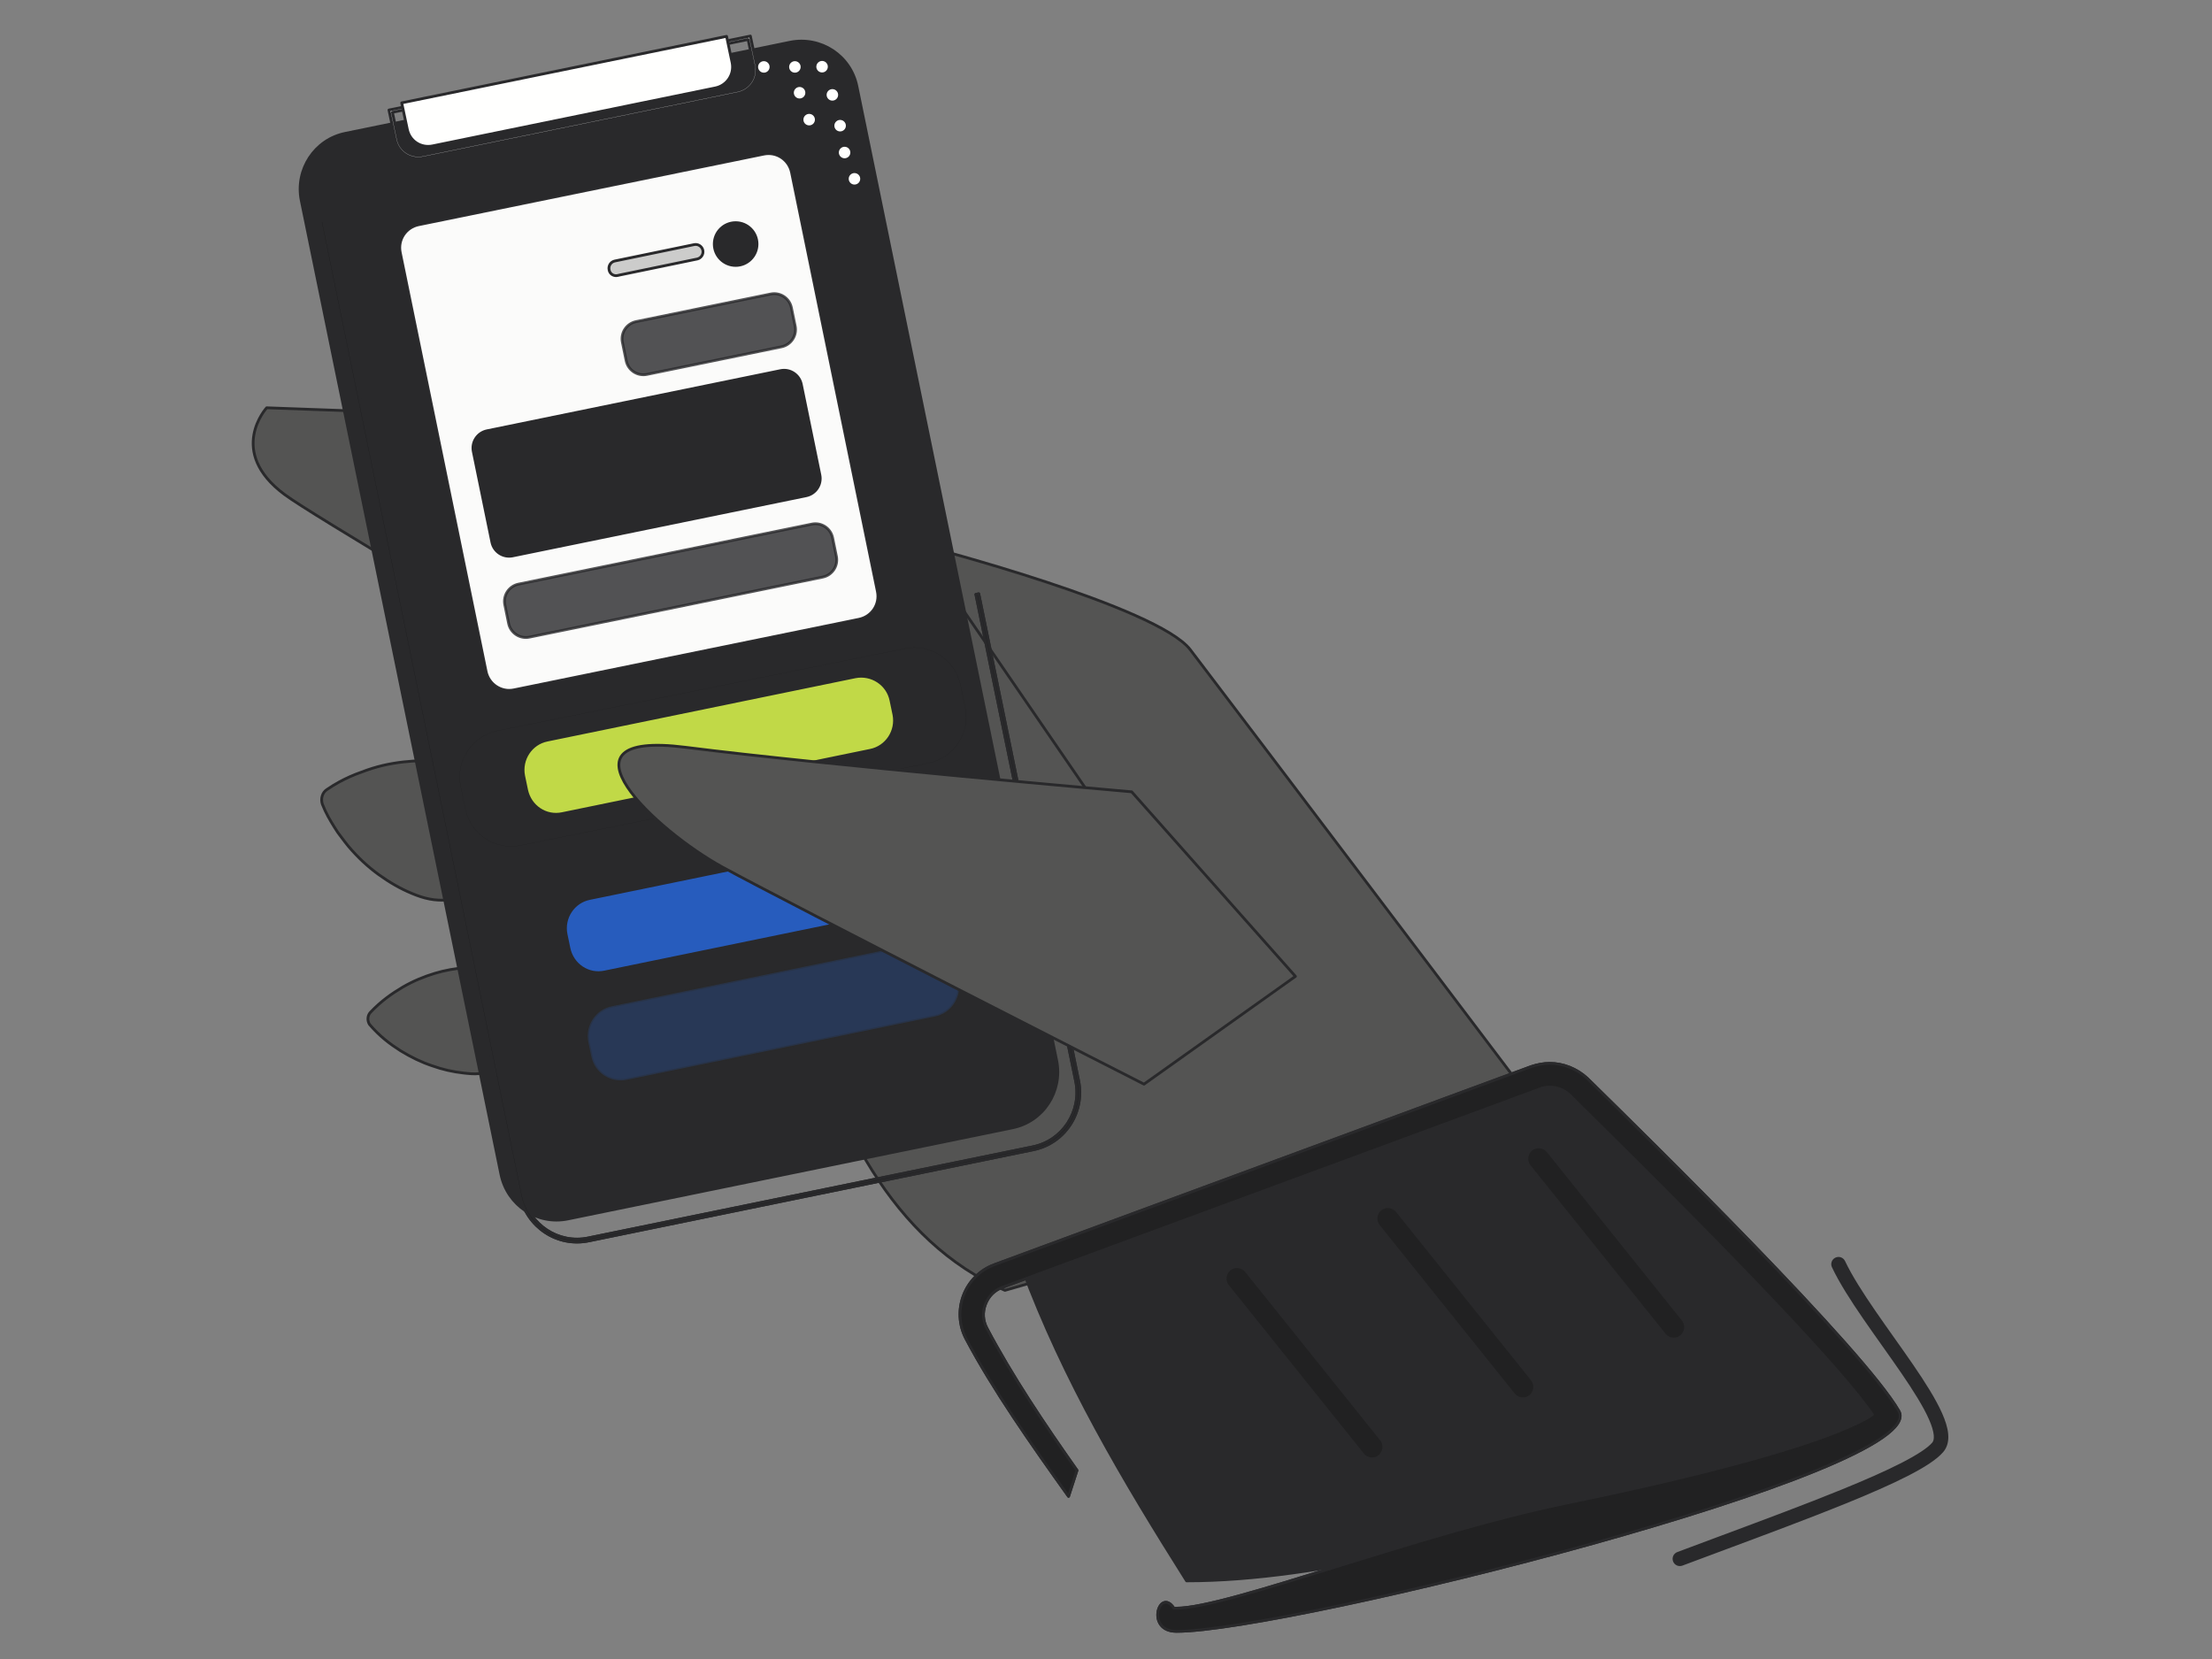 <?xml version="1.0" encoding="UTF-8"?>
<!-- Generated by Pixelmator Pro 3.5.6 -->
<svg width="200" height="150" viewBox="0 0 200 150" xmlns="http://www.w3.org/2000/svg">
    <rect x="0" y="0" width="200" height="150" fill="#808080" stroke="none"/>
    <path id="Path" fill="#545453" stroke="#29292b" stroke-width="0.25" stroke-linecap="round" stroke-linejoin="round" d="M 83.813 49.424 C 83.813 49.424 104.657 54.853 107.623 58.746 C 110.59 62.613 140.598 102.315 140.598 102.315 L 90.858 116.67 C 80.635 112.167 75.444 101.547 71.842 88.94 L 83.813 49.424 Z"/>
    <path id="path1" fill="#545453" stroke="#29292b" stroke-width="0.25" stroke-linecap="round" stroke-linejoin="round" d="M 29.567 71.381 C 30.309 70.878 30.997 70.507 31.66 70.216 L 32.163 70.004 L 32.666 69.818 C 32.984 69.686 33.328 69.58 33.646 69.474 C 34.917 69.077 36.162 68.892 37.354 68.812 C 38.546 68.759 39.685 68.839 40.797 69.024 C 41.353 69.13 41.909 69.236 42.412 69.474 C 42.942 69.686 43.419 69.977 43.896 70.348 C 44.849 71.09 45.697 72.149 46.571 73.182 C 46.783 73.421 46.994 73.685 47.233 73.924 C 47.445 74.162 47.683 74.4 47.895 74.612 C 48.345 75.036 48.822 75.38 49.325 75.672 C 49.828 75.963 50.358 76.148 50.888 76.281 C 51.417 76.413 52 76.493 52.556 76.519 C 53.695 76.572 54.94 76.36 56.185 76.069 C 57.43 75.777 58.701 75.46 59.919 75.327 C 60.529 75.248 61.111 75.248 61.694 75.248 C 62.277 75.274 62.833 75.327 63.415 75.354 C 64.554 75.433 65.719 75.486 66.832 75.619 C 67.944 75.777 69.057 76.016 70.09 76.44 C 71.122 76.837 72.129 77.393 73.109 78.029 C 74.089 78.664 75.042 79.38 75.969 80.174 C 76.896 80.995 77.797 81.896 78.644 82.955 C 79.068 83.485 79.492 84.041 79.889 84.65 C 80.286 85.259 80.684 85.895 81.054 86.636 C 81.293 87.113 81.107 87.696 80.657 87.961 C 79.942 88.384 79.254 88.729 78.591 88.994 C 77.929 89.285 77.267 89.523 76.632 89.735 C 75.334 90.159 74.089 90.424 72.87 90.609 C 71.652 90.795 70.461 90.874 69.295 90.848 C 68.13 90.848 66.991 90.742 65.879 90.53 C 64.766 90.318 63.733 89.921 62.7 89.444 C 61.667 88.967 60.687 88.358 59.681 87.802 C 59.178 87.51 58.675 87.246 58.171 86.954 C 57.668 86.663 57.191 86.319 56.715 85.922 C 55.761 85.154 54.887 84.2 53.986 83.273 C 53.086 82.346 52.186 81.498 51.179 80.916 C 50.676 80.624 50.173 80.386 49.643 80.201 C 49.113 80.015 48.557 79.909 48.001 79.856 C 47.418 79.803 46.835 79.856 46.227 79.962 C 45.909 80.015 45.617 80.095 45.3 80.174 C 44.981 80.254 44.664 80.333 44.346 80.439 C 43.075 80.81 41.777 81.26 40.558 81.366 C 39.95 81.419 39.393 81.393 38.837 81.286 C 38.281 81.18 37.751 80.995 37.248 80.783 C 36.215 80.359 35.209 79.777 34.255 79.088 C 33.302 78.4 32.375 77.552 31.501 76.519 C 31.289 76.254 31.077 75.99 30.865 75.698 L 30.547 75.274 L 30.256 74.824 C 29.858 74.188 29.461 73.526 29.143 72.705 C 28.985 72.202 29.143 71.646 29.567 71.381 Z"/>
    <path id="path2" fill="#545453" stroke="#29292b" stroke-width="0.25" stroke-linecap="round" stroke-linejoin="round" d="M 33.487 91.536 C 34.467 90.503 35.421 89.841 36.401 89.258 C 37.354 88.702 38.334 88.304 39.287 88.013 C 40.241 87.722 41.194 87.563 42.148 87.483 C 42.625 87.457 43.102 87.43 43.578 87.483 C 44.055 87.536 44.532 87.669 45.008 87.854 C 45.962 88.199 46.889 88.861 47.842 89.443 C 48.319 89.735 48.796 89.999 49.246 90.238 C 49.723 90.45 50.2 90.635 50.676 90.741 C 51.153 90.847 51.63 90.9 52.106 90.873 C 52.583 90.873 53.06 90.821 53.536 90.715 C 54.49 90.529 55.444 90.105 56.423 89.629 C 57.377 89.152 58.357 88.649 59.311 88.304 C 59.787 88.119 60.264 87.987 60.741 87.881 L 62.171 87.616 C 63.124 87.43 64.078 87.245 65.031 87.113 C 65.985 87.007 66.938 86.954 67.892 87.06 C 68.845 87.139 69.799 87.378 70.752 87.643 C 71.705 87.907 72.659 88.252 73.586 88.675 C 74.539 89.099 75.466 89.602 76.42 90.212 C 77.373 90.847 78.3 91.536 79.227 92.489 C 79.519 92.781 79.519 93.257 79.201 93.549 C 78.221 94.476 77.267 95.111 76.287 95.694 C 75.334 96.276 74.354 96.727 73.4 97.124 C 72.447 97.495 71.467 97.813 70.514 98.051 C 69.56 98.289 68.607 98.448 67.653 98.501 C 66.7 98.554 65.746 98.501 64.793 98.342 C 63.839 98.184 62.886 97.945 61.932 97.733 L 60.502 97.389 C 60.026 97.257 59.549 97.098 59.072 96.912 C 58.118 96.541 57.192 95.985 56.238 95.482 C 55.285 94.979 54.358 94.529 53.404 94.29 C 52.928 94.184 52.451 94.105 51.974 94.078 C 51.497 94.052 51.02 94.078 50.544 94.158 C 50.067 94.237 49.59 94.396 49.113 94.581 C 48.637 94.794 48.16 95.032 47.657 95.323 C 46.703 95.879 45.723 96.462 44.77 96.78 C 44.293 96.939 43.817 97.045 43.34 97.071 C 42.863 97.124 42.386 97.071 41.91 97.018 C 40.956 96.912 40.003 96.7 39.049 96.356 C 38.096 96.038 37.169 95.588 36.215 95.005 C 35.262 94.396 34.335 93.707 33.408 92.621 C 33.196 92.277 33.222 91.827 33.487 91.536 Z"/>
    <path id="path3" fill="#545453" stroke="#29292b" stroke-width="0.25" stroke-linecap="round" stroke-linejoin="round" d="M 108.361 86.159 L 75.837 38.751 L 24.111 36.87 C 24.111 36.87 20.483 40.816 25.727 44.71 C 30.971 48.603 94.138 84.649 94.483 90.635 C 94.827 96.621 108.361 86.159 108.361 86.159 Z"/>
    <path id="path4" fill="#29292b" stroke="#29292b" stroke-width="0.25" stroke-linecap="round" stroke-linejoin="round" d="M 51.365 110.208 L 91.543 101.971 C 94.324 101.415 96.098 98.687 95.542 95.906 L 77.479 7.816 C 76.923 5.035 74.221 3.261 71.44 3.817 L 31.236 12.054 C 28.455 12.61 26.68 15.338 27.237 18.119 L 45.3 106.209 C 45.882 108.99 48.584 110.79 51.365 110.208 Z"/>
    <path id="path5" fill="#29292b" fill-rule="evenodd" stroke="#29292b" stroke-width="0.25" stroke-linecap="round" stroke-linejoin="round" d="M 28.961 19.999 L 29.221 19.945 L 47.283 108.034 C 47.851 110.745 50.484 112.499 53.192 111.932 L 53.192 111.931 L 93.37 103.695 L 93.371 103.694 C 96.078 103.153 97.808 100.496 97.266 97.785 L 88.235 53.741 L 88.494 53.688 L 97.526 97.733 C 98.096 100.584 96.277 103.383 93.423 103.954 L 53.246 112.191 C 50.392 112.788 47.621 110.94 47.024 108.089 L 47.024 108.088 L 28.961 19.999 Z"/>
    <path id="path6" fill="#000000" fill-opacity="0.51" fill-rule="evenodd" stroke="#29292b" stroke-width="0.25" stroke-linecap="round" stroke-linejoin="round" d="M 28.961 19.999 L 29.221 19.945 L 47.283 108.034 C 47.851 110.745 50.484 112.499 53.192 111.932 L 53.192 111.931 L 93.37 103.695 L 93.371 103.694 C 96.078 103.153 97.808 100.496 97.266 97.785 L 88.235 53.741 L 88.494 53.688 L 97.526 97.733 C 98.096 100.584 96.277 103.383 93.423 103.954 L 53.246 112.191 C 50.392 112.788 47.621 110.94 47.024 108.089 L 47.024 108.088 L 28.961 19.999 Z"/>
    <path id="path7" fill="#29292b" stroke="#29292b" stroke-width="0.25" stroke-linecap="round" stroke-linejoin="round" d="M 107.285 142.936 C 101.546 133.833 96.186 124.822 92.403 114.634 L 138.818 97.469 C 139.242 97.31 139.666 97.23 140.116 97.23 C 141.096 97.23 142.023 97.601 142.712 98.29 L 142.976 98.555 C 159.212 114.552 168.535 124.484 170.68 128.086 C 170.415 128.562 170.348 131.004 145.611 136.142 C 133.543 138.668 119.703 142.936 107.285 142.936 Z"/>
    <path id="path8" fill="#29292b" fill-rule="evenodd" stroke="#29292b" stroke-width="0.25" stroke-linecap="round" stroke-linejoin="round" d="M 141.97 99.059 C 141.467 98.556 140.805 98.291 140.116 98.291 C 139.798 98.291 139.48 98.344 139.189 98.476 L 90.668 116.38 C 89.926 116.645 89.37 117.201 89.105 117.916 C 88.814 118.658 88.867 119.426 89.238 120.115 C 91.515 124.425 94.393 128.712 97.377 132.943 L 96.614 135.294 C 93.214 130.536 89.772 125.631 87.357 121.068 C 86.007 118.525 87.199 115.347 89.926 114.341 L 138.447 96.437 C 139.004 96.252 139.56 96.145 140.116 96.145 C 141.335 96.145 142.553 96.622 143.506 97.496 C 149.227 103.111 168.482 122.022 171.686 127.584 C 174.785 132.96 116.518 147.5 106.374 147.5 C 103.525 147.5 104.842 143.454 106.135 145.408 L 106.348 145.408 C 108.723 145.408 114.251 143.694 120.873 141.64 C 127.395 139.618 134.977 137.266 141.652 135.9 C 162.152 131.689 167.82 128.908 169.303 127.901 C 166.522 123.876 157.411 114.261 142.235 99.324 L 141.97 99.059 Z"/>
    <path id="path9" fill="#000000" fill-opacity="0.2" fill-rule="evenodd" stroke="#29292b" stroke-width="0.25" stroke-linecap="round" stroke-linejoin="round" d="M 141.97 99.059 C 141.467 98.556 140.805 98.291 140.116 98.291 C 139.798 98.291 139.48 98.344 139.189 98.476 L 90.668 116.38 C 89.926 116.645 89.37 117.201 89.105 117.916 C 88.814 118.658 88.867 119.426 89.238 120.115 C 91.515 124.425 94.393 128.712 97.377 132.943 L 96.614 135.294 C 93.214 130.536 89.772 125.631 87.357 121.068 C 86.007 118.525 87.199 115.347 89.926 114.341 L 138.447 96.437 C 139.004 96.252 139.56 96.145 140.116 96.145 C 141.335 96.145 142.553 96.622 143.506 97.496 C 149.227 103.111 168.482 122.022 171.686 127.584 C 174.785 132.96 116.518 147.5 106.374 147.5 C 103.525 147.5 104.842 143.454 106.135 145.408 L 106.348 145.408 C 108.723 145.408 114.251 143.694 120.873 141.64 C 127.395 139.618 134.977 137.266 141.652 135.9 C 162.152 131.689 167.82 128.908 169.303 127.901 C 166.522 123.876 157.411 114.261 142.235 99.324 L 141.97 99.059 Z"/>
    <path id="path10" fill="#29292b" stroke="#29292b" stroke-width="0.25" stroke-linecap="round" stroke-linejoin="round" d="M 124.066 131.899 C 123.749 131.899 123.431 131.767 123.219 131.502 L 111.009 116.273 C 110.638 115.823 110.718 115.134 111.168 114.763 C 111.618 114.393 112.307 114.472 112.678 114.922 L 124.887 130.151 C 125.258 130.601 125.179 131.29 124.729 131.661 C 124.543 131.82 124.305 131.899 124.066 131.899 Z"/>
    <path id="path11" fill="#275cbd" stroke="#29292b" stroke-width="0.25" stroke-linecap="round" stroke-linejoin="round" d="M 54.675 87.882 L 82.511 82.161 C 83.994 81.87 84.948 80.413 84.657 78.93 L 84.392 77.659 C 84.101 76.175 82.644 75.222 81.16 75.513 L 53.325 81.234 C 51.841 81.525 50.888 82.982 51.179 84.465 L 51.444 85.737 C 51.762 87.246 53.192 88.2 54.675 87.882 Z"/>
    <path id="path12" fill="#c1d947" stroke="#29292b" stroke-width="0.25" stroke-linecap="round" stroke-linejoin="round" d="M 50.843 73.563 L 78.679 67.843 C 80.162 67.551 81.116 66.095 80.825 64.612 L 80.56 63.34 C 80.269 61.857 78.812 60.904 77.328 61.195 L 49.492 66.916 C 48.009 67.207 47.056 68.664 47.347 70.147 L 47.612 71.418 C 47.93 72.928 49.36 73.881 50.843 73.563 Z"/>
    <path id="path13" fill="#000000" fill-opacity="0.37" fill-rule="evenodd" stroke="#29292b" stroke-width="0.25" stroke-linecap="round" stroke-linejoin="round" d="M 47.053 76.306 L 47.055 76.305 L 83.926 68.874 C 83.926 68.874 83.926 68.874 83.927 68.873 C 86.16 68.407 87.605 66.223 87.14 63.993 L 86.723 61.985 C 86.256 59.751 84.072 58.305 81.842 58.771 L 81.84 58.771 L 44.995 66.203 C 44.994 66.203 44.994 66.203 44.994 66.203 C 42.761 66.67 41.315 68.854 41.781 71.084 L 42.199 73.094 C 42.64 75.325 44.822 76.772 47.053 76.306 Z M 44.942 65.948 L 81.788 58.516 C 84.162 58.02 86.482 59.559 86.978 61.932 L 87.395 63.94 C 87.891 66.313 86.352 68.633 83.979 69.129 L 47.106 76.561 C 44.733 77.057 42.412 75.518 41.943 73.145 L 41.526 71.137 C 41.03 68.764 42.569 66.443 44.942 65.948 Z"/>
    <path id="path14" fill="#275cbd" stroke="#29292b" stroke-width="0.25" stroke-linecap="round" stroke-linejoin="round" opacity="0.3" d="M 56.688 97.627 L 84.524 91.906 C 86.007 91.615 86.961 90.158 86.669 88.675 L 86.405 87.404 C 86.113 85.921 84.657 84.967 83.173 85.258 L 55.337 90.979 C 53.854 91.27 52.901 92.727 53.192 94.211 L 53.457 95.482 C 53.748 96.991 55.205 97.945 56.688 97.627 Z"/>
    <path id="path15" fill="#545453" stroke="#29292b" stroke-width="0.25" stroke-linecap="round" stroke-linejoin="round" d="M 102.322 71.593 C 102.322 71.593 74.486 69.157 61.985 67.567 C 49.484 65.978 59.363 75.142 65.323 78.4 C 71.282 81.658 103.435 98.025 103.435 98.025 L 117.128 88.279 L 102.322 71.593 Z"/>
    <path id="path16" fill="#fffffe" fill-rule="evenodd" stroke="#29292b" stroke-width="0.25" stroke-linecap="round" stroke-linejoin="round" d="M 35.728 12.598 C 35.964 13.777 37.083 14.514 38.262 14.278 L 66.726 8.444 C 67.875 8.208 68.641 7.088 68.405 5.91 L 67.845 3.258 L 35.168 9.947 L 35.728 12.598 Z M 35.482 10.153 L 67.641 3.57 L 68.146 5.962 C 68.146 5.962 68.146 5.962 68.146 5.963 C 68.352 6.996 67.681 7.978 66.673 8.184 L 38.21 14.018 C 38.21 14.018 38.209 14.018 38.209 14.018 C 37.173 14.225 36.194 13.58 35.987 12.547 L 35.482 10.153 Z"/>
    <path id="path17" fill="#fffffe" stroke="#29292b" stroke-width="0.25" stroke-linecap="round" stroke-linejoin="round" opacity="0.98" d="M 46.464 62.376 L 77.664 55.993 C 78.829 55.754 79.571 54.642 79.332 53.477 L 71.572 15.603 C 71.334 14.437 70.221 13.696 69.056 13.934 L 37.857 20.317 C 36.691 20.555 35.95 21.668 36.188 22.833 L 43.948 60.707 C 44.187 61.872 45.325 62.614 46.464 62.376 Z"/>
    <path id="path18" fill="#29292b" stroke="#29292b" stroke-width="0.25" stroke-linecap="round" stroke-linejoin="round" d="M 66.515 23.999 C 67.582 23.999 68.448 23.133 68.448 22.065 C 68.448 20.997 67.582 20.132 66.515 20.132 C 65.447 20.132 64.581 20.997 64.581 22.065 C 64.581 23.133 65.447 23.999 66.515 23.999 Z"/>
    <path id="path19" fill="#29292b" stroke="#29292b" stroke-width="0.25" stroke-linecap="round" stroke-linejoin="round" d="M 46.351 50.262 L 72.893 44.822 C 73.752 44.646 74.306 43.806 74.13 42.946 L 72.45 34.748 C 72.273 33.888 71.434 33.334 70.574 33.51 L 44.032 38.95 C 43.173 39.127 42.618 39.967 42.794 40.827 L 44.475 49.025 C 44.651 49.885 45.491 50.439 46.351 50.262 Z"/>
    <path id="path20" fill="#29292b" stroke="#29292b" stroke-width="0.25" stroke-linecap="round" stroke-linejoin="round" opacity="0.8" d="M 58.491 33.852 L 70.659 31.357 C 71.519 31.181 72.073 30.341 71.897 29.481 L 71.556 27.821 C 71.38 26.961 70.54 26.407 69.68 26.583 L 57.513 29.077 C 56.653 29.254 56.098 30.093 56.275 30.953 L 56.615 32.614 C 56.791 33.473 57.631 34.028 58.491 33.852 Z"/>
    <path id="path21" fill="#29292b" stroke="#29292b" stroke-width="0.25" stroke-linecap="round" stroke-linejoin="round" opacity="0.8" d="M 74.386 52.18 C 75.246 52.004 75.8 51.165 75.624 50.305 L 75.281 48.625 C 75.105 47.765 74.265 47.21 73.406 47.386 L 46.882 52.814 C 46.022 52.99 45.468 53.829 45.644 54.689 L 45.987 56.369 C 46.163 57.229 47.003 57.784 47.863 57.608 L 74.386 52.18 Z"/>
    <path id="path22" fill="#000000" fill-opacity="0.19" stroke="#29292b" stroke-width="0.25" stroke-linecap="round" stroke-linejoin="round" d="M 55.708 24.926 C 55.39 24.926 55.125 24.714 55.072 24.397 C 54.992 24.026 55.231 23.681 55.575 23.602 L 62.753 22.119 C 63.124 22.039 63.468 22.278 63.547 22.622 C 63.627 22.993 63.388 23.337 63.044 23.417 L 56.026 24.867 C 55.92 24.889 55.816 24.926 55.708 24.926 Z"/>
    <path id="path23" fill="#29292b" stroke="#29292b" stroke-width="0.25" stroke-linecap="round" stroke-linejoin="round" d="M 137.706 126.47 C 137.388 126.47 137.07 126.338 136.859 126.073 L 124.649 110.844 C 124.278 110.394 124.357 109.705 124.808 109.335 C 125.258 108.964 125.947 109.043 126.317 109.493 L 138.527 124.723 C 138.898 125.173 138.818 125.861 138.368 126.232 C 138.183 126.391 137.945 126.47 137.706 126.47 Z"/>
    <path id="path24" fill="#29292b" stroke="#29292b" stroke-width="0.25" stroke-linecap="round" stroke-linejoin="round" d="M 151.346 121.067 C 151.028 121.067 150.71 120.935 150.498 120.67 L 138.288 105.441 C 137.918 104.991 137.997 104.302 138.447 103.931 C 138.898 103.561 139.587 103.64 139.957 104.09 L 152.167 119.319 C 152.538 119.769 152.458 120.458 152.008 120.829 C 151.822 120.988 151.584 121.067 151.346 121.067 Z"/>
    <path id="path25" fill="#000000" fill-opacity="0.2" stroke="#29292b" stroke-width="0.25" stroke-linecap="round" stroke-linejoin="round" d="M 124.066 131.899 C 123.749 131.899 123.431 131.767 123.219 131.502 L 111.009 116.273 C 110.638 115.823 110.718 115.134 111.168 114.763 C 111.618 114.393 112.307 114.472 112.678 114.922 L 124.887 130.151 C 125.258 130.601 125.179 131.29 124.729 131.661 C 124.543 131.82 124.305 131.899 124.066 131.899 Z"/>
    <path id="path26" fill="#000000" fill-opacity="0.2" stroke="#29292b" stroke-width="0.25" stroke-linecap="round" stroke-linejoin="round" d="M 137.706 126.47 C 137.388 126.47 137.07 126.338 136.859 126.073 L 124.649 110.844 C 124.278 110.394 124.357 109.705 124.808 109.335 C 125.258 108.964 125.947 109.043 126.317 109.493 L 138.527 124.723 C 138.898 125.173 138.818 125.861 138.368 126.232 C 138.183 126.391 137.945 126.47 137.706 126.47 Z"/>
    <path id="path27" fill="#000000" fill-opacity="0.2" stroke="#29292b" stroke-width="0.25" stroke-linecap="round" stroke-linejoin="round" d="M 151.346 121.067 C 151.028 121.067 150.71 120.935 150.498 120.67 L 138.288 105.441 C 137.918 104.991 137.997 104.302 138.447 103.931 C 138.898 103.561 139.587 103.64 139.957 104.09 L 152.167 119.319 C 152.538 119.769 152.458 120.458 152.008 120.829 C 151.822 120.988 151.584 121.067 151.346 121.067 Z"/>
    <path id="path28" fill="#fffffe" stroke="#29292b" stroke-width="0.25" stroke-linecap="round" stroke-linejoin="round" d="M 39.102 13.193 L 64.687 7.949 C 65.72 7.737 66.409 6.73 66.197 5.671 L 65.693 3.287 L 36.321 9.299 L 36.825 11.683 C 37.036 12.742 38.043 13.404 39.102 13.193 Z"/>
    <path id="path29" fill="#29292b" fill-rule="evenodd" stroke="#29292b" stroke-width="0.25" stroke-linecap="round" stroke-linejoin="round" d="M 151.389 141.13 C 151.286 140.856 151.425 140.551 151.699 140.448 C 152.97 139.971 154.247 139.495 155.512 139.024 C 159.449 137.559 163.279 136.133 166.507 134.819 C 168.64 133.952 170.497 133.138 171.941 132.4 C 173.41 131.649 174.375 131.013 174.798 130.518 C 174.924 130.372 175.002 130.141 174.967 129.755 C 174.932 129.363 174.783 128.869 174.522 128.276 C 173.999 127.092 173.084 125.644 172.001 124.063 C 171.462 123.276 170.886 122.464 170.304 121.642 L 170.271 121.596 C 169.7 120.79 169.123 119.976 168.572 119.174 C 167.451 117.544 166.42 115.94 165.751 114.528 C 165.626 114.263 165.738 113.948 166.003 113.823 C 166.267 113.697 166.583 113.81 166.708 114.074 C 167.338 115.404 168.327 116.949 169.445 118.574 C 169.992 119.37 170.565 120.179 171.137 120.987 L 171.168 121.03 C 171.75 121.85 172.33 122.669 172.874 123.464 C 173.959 125.047 174.924 126.565 175.49 127.848 C 175.773 128.489 175.972 129.103 176.022 129.659 C 176.073 130.219 175.976 130.771 175.603 131.207 C 175.028 131.879 173.884 132.597 172.424 133.343 C 170.939 134.102 169.049 134.929 166.906 135.801 C 163.662 137.12 159.81 138.555 155.87 140.022 C 154.607 140.492 153.335 140.965 152.071 141.44 C 151.797 141.542 151.492 141.404 151.389 141.13 Z"/>
    <path id="path30" fill="#fffffe" stroke="#29292b" stroke-width="0.25" stroke-linecap="round" stroke-linejoin="round" d="M 68.599 6.497 C 68.352 6.24 68.361 5.832 68.618 5.585 C 68.876 5.339 69.284 5.348 69.53 5.605 C 69.776 5.862 69.768 6.27 69.51 6.517 C 69.253 6.763 68.845 6.754 68.599 6.497 Z"/>
    <path id="path31" fill="#fffffe" stroke="#29292b" stroke-width="0.25" stroke-linecap="round" stroke-linejoin="round" d="M 71.83 8.831 C 71.583 8.574 71.592 8.165 71.849 7.919 C 72.106 7.673 72.515 7.681 72.761 7.938 C 73.007 8.196 72.999 8.604 72.742 8.85 C 72.484 9.097 72.076 9.088 71.83 8.831 Z"/>
    <path id="path32" fill="#fffffe" stroke="#29292b" stroke-width="0.25" stroke-linecap="round" stroke-linejoin="round" d="M 74.795 9.024 C 74.548 8.767 74.557 8.358 74.814 8.112 C 75.072 7.866 75.48 7.874 75.726 8.132 C 75.973 8.389 75.964 8.797 75.706 9.043 C 75.449 9.29 75.041 9.281 74.795 9.024 Z"/>
    <path id="path33" fill="#fffffe" stroke="#29292b" stroke-width="0.25" stroke-linecap="round" stroke-linejoin="round" d="M 72.696 11.264 C 72.45 11.007 72.458 10.599 72.716 10.352 C 72.973 10.106 73.381 10.114 73.628 10.372 C 73.874 10.629 73.865 11.037 73.608 11.284 C 73.351 11.53 72.942 11.521 72.696 11.264 Z"/>
    <path id="path34" fill="#fffffe" stroke="#29292b" stroke-width="0.25" stroke-linecap="round" stroke-linejoin="round" d="M 75.494 11.81 C 75.248 11.553 75.257 11.144 75.514 10.898 C 75.772 10.652 76.18 10.66 76.426 10.918 C 76.673 11.175 76.664 11.583 76.407 11.829 C 76.149 12.076 75.741 12.067 75.494 11.81 Z"/>
    <path id="path35" fill="#fffffe" stroke="#29292b" stroke-width="0.25" stroke-linecap="round" stroke-linejoin="round" d="M 75.9 14.237 C 75.653 13.98 75.662 13.571 75.919 13.325 C 76.176 13.079 76.585 13.087 76.831 13.345 C 77.077 13.602 77.069 14.01 76.812 14.256 C 76.554 14.503 76.146 14.494 75.9 14.237 Z"/>
    <path id="path36" fill="#fffffe" stroke="#29292b" stroke-width="0.25" stroke-linecap="round" stroke-linejoin="round" d="M 71.405 6.497 C 71.159 6.24 71.168 5.832 71.425 5.585 C 71.682 5.339 72.091 5.348 72.337 5.605 C 72.583 5.862 72.575 6.27 72.317 6.517 C 72.06 6.763 71.652 6.754 71.405 6.497 Z"/>
    <path id="path37" fill="#fffffe" stroke="#29292b" stroke-width="0.25" stroke-linecap="round" stroke-linejoin="round" d="M 73.863 6.477 C 73.617 6.22 73.626 5.812 73.883 5.566 C 74.14 5.319 74.548 5.328 74.795 5.585 C 75.041 5.842 75.032 6.251 74.775 6.497 C 74.518 6.743 74.11 6.735 73.863 6.477 Z"/>
    <path id="path38" fill="#fffffe" stroke="#29292b" stroke-width="0.25" stroke-linecap="round" stroke-linejoin="round" d="M 76.792 16.614 C 76.546 16.357 76.554 15.949 76.812 15.702 C 77.069 15.456 77.477 15.465 77.724 15.722 C 77.97 15.979 77.961 16.387 77.704 16.634 C 77.447 16.88 77.038 16.871 76.792 16.614 Z"/>
</svg>
